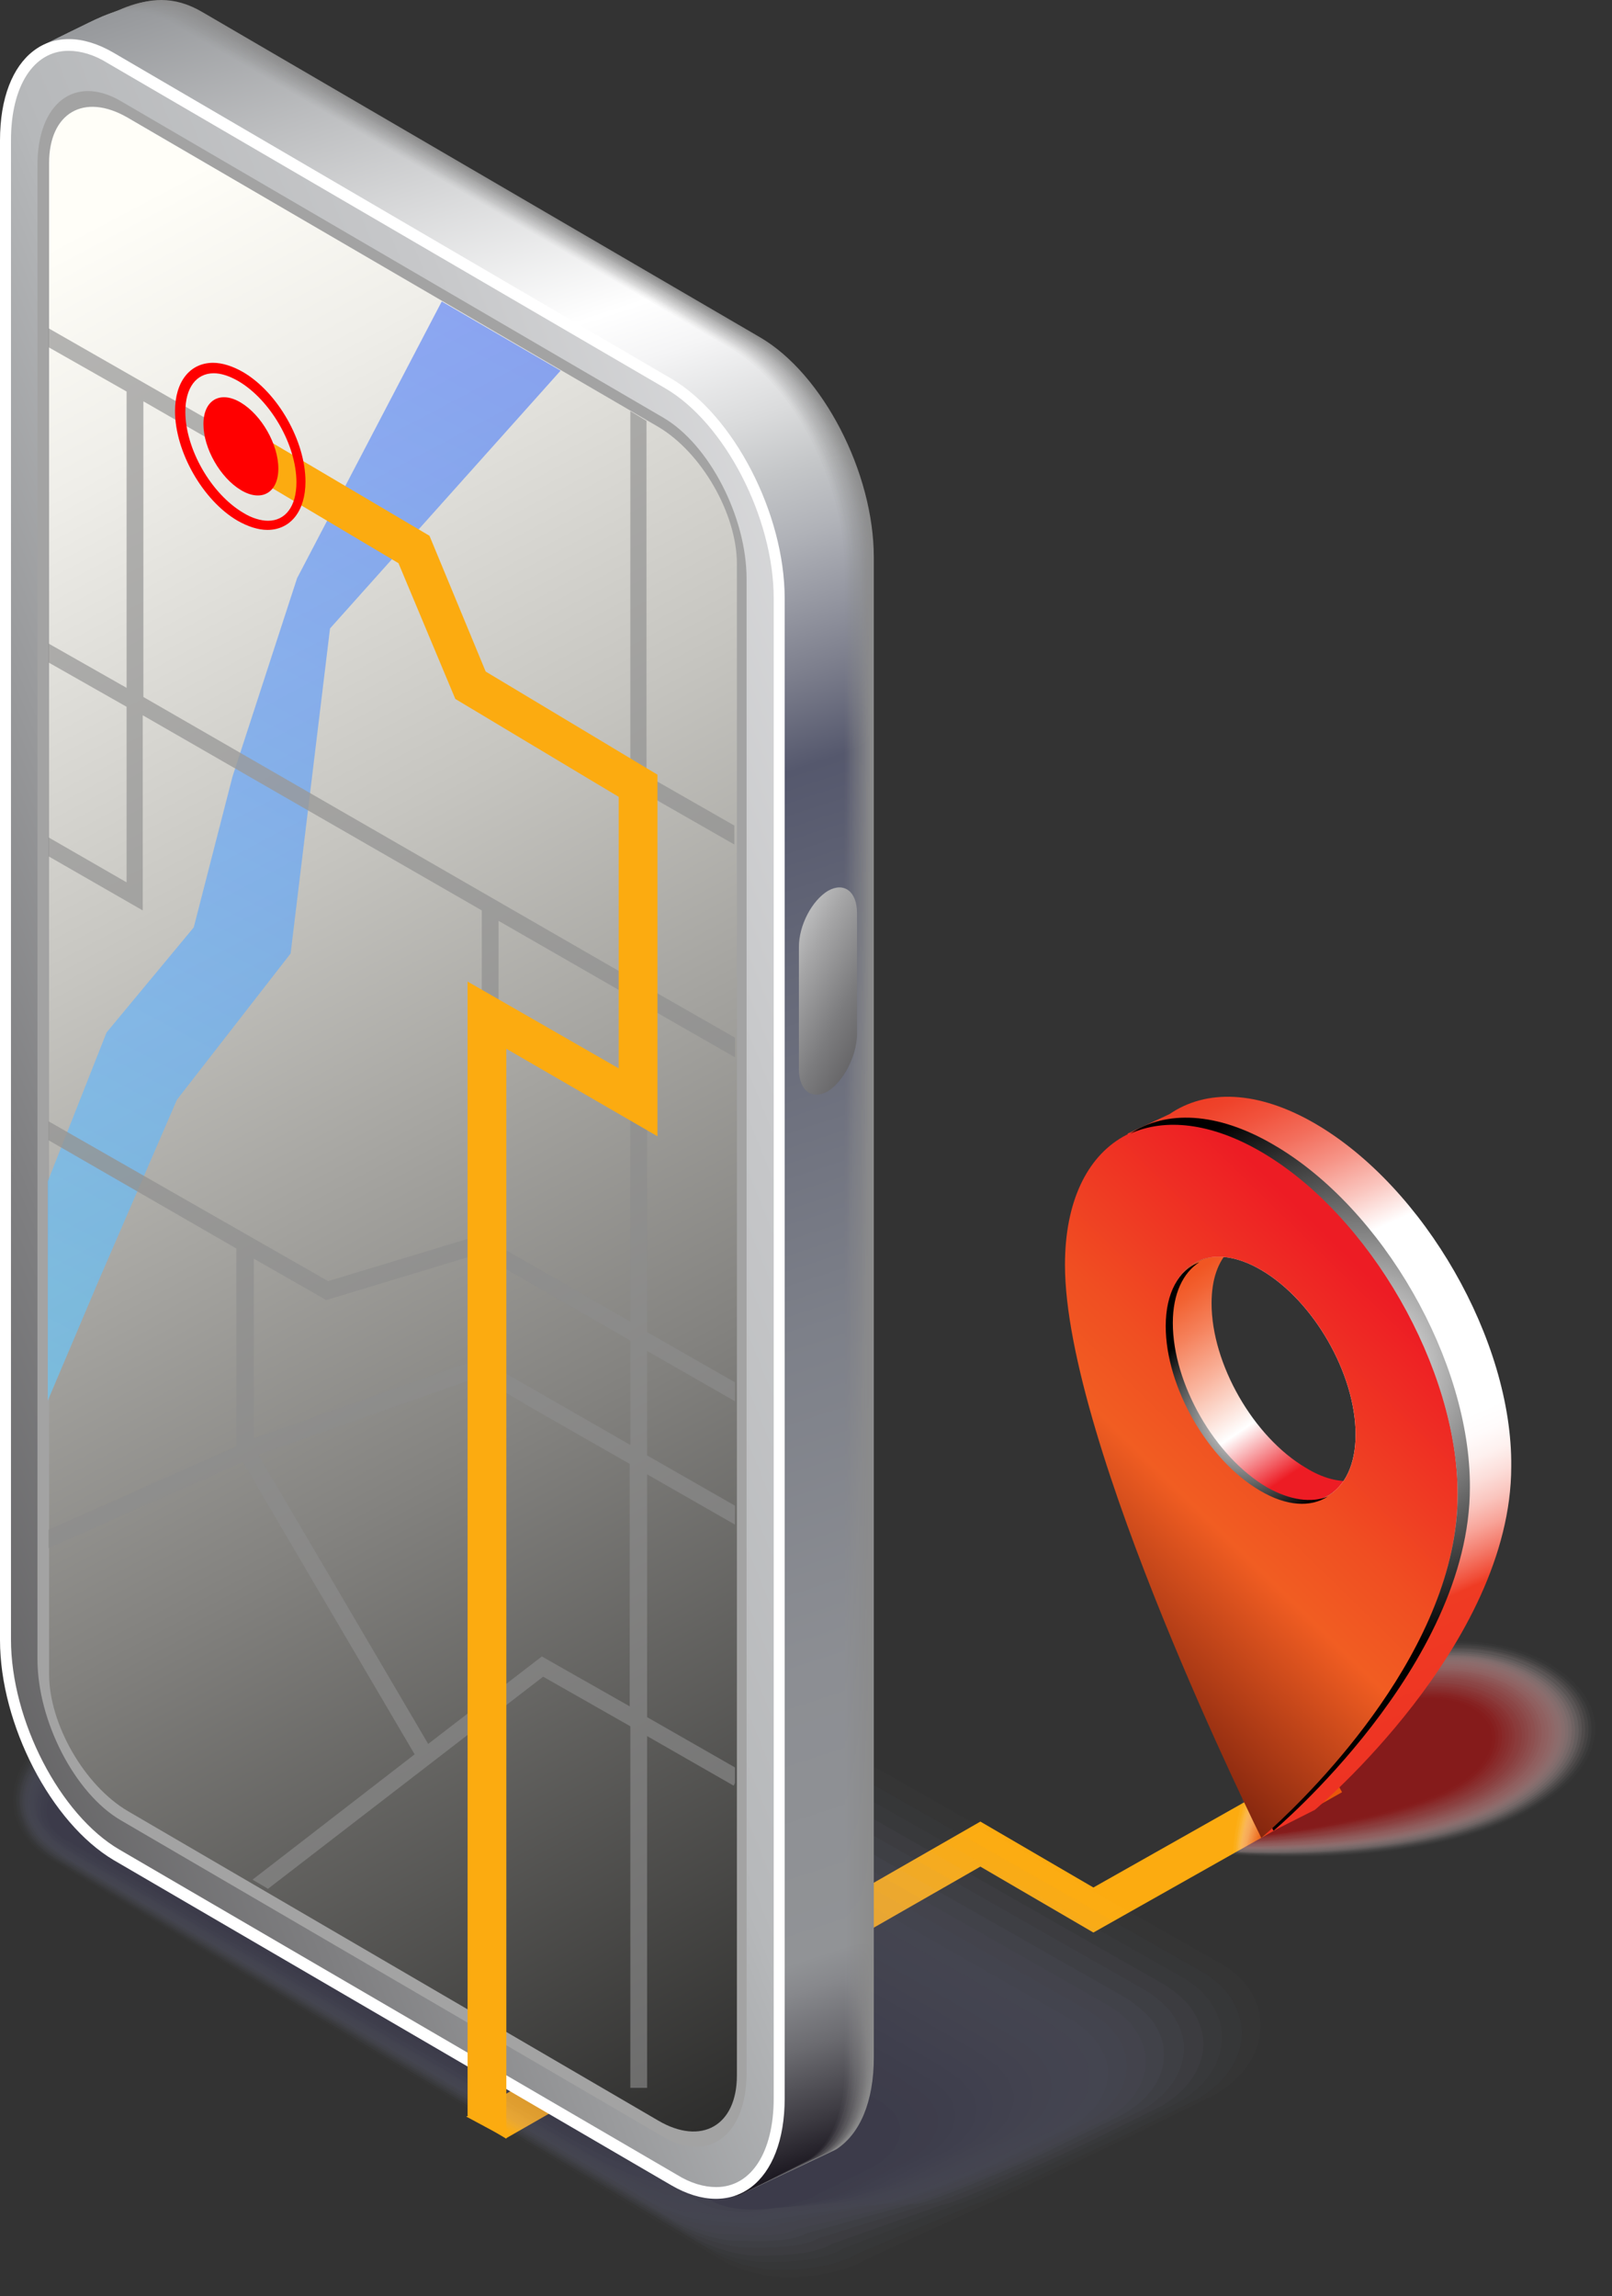 <svg width="106" height="151" viewBox="0 0 106 151" fill="none" xmlns="http://www.w3.org/2000/svg">
<rect x="0" y="0" width="106" height="151" fill="#333333" stroke="none"/>
<path d="M71.898 127.085L64.466 122.75L33.295 140.605L30.662 139.189L64.466 119.788L71.898 124.123L87.016 115.582L88.248 117.857L71.898 127.085Z" fill="#FCAB10"/>
<g opacity="0.2">
<path opacity="0.048" d="M3.822 113.822L8.621 110.56C8.706 110.517 17.879 104.337 17.964 104.379L22.083 101.718C23.527 100.86 25.48 100.474 27.349 100.474C28.963 100.474 30.534 100.903 31.681 101.547L50.621 112.277L56.057 115.367L80.391 129.188C81.156 129.617 81.793 130.261 82.217 130.905C82.642 131.592 82.897 132.364 82.897 133.18C82.897 134.94 81.835 136.613 79.924 137.729L74.785 140.262C74.701 140.305 64.891 145.026 64.806 144.983L57.119 148.503C55.675 149.361 53.721 149.747 51.853 149.747C50.239 149.747 48.668 149.318 47.521 148.674L32.275 139.532L25.48 135.498L3.397 122.321C2.59 121.849 1.911 121.205 1.486 120.518C1.104 119.874 0.849 119.144 0.849 118.372C0.849 116.569 1.911 114.938 3.822 113.822Z" fill="#ABB2E2"/>
<path opacity="0.095" d="M3.907 113.951L8.621 110.775C8.833 110.646 17.666 104.766 17.836 104.894L21.871 102.448C23.23 101.632 25.268 101.375 27.009 101.375C28.538 101.375 30.152 101.847 31.256 102.491L49.857 113.05L55.208 116.097L79.117 129.703C79.839 130.132 80.519 130.733 80.943 131.377C81.368 132.064 81.623 132.793 81.665 133.566C81.708 135.283 80.646 136.914 78.777 138.03L73.724 140.519C73.511 140.648 64.084 145.112 63.914 145.026L56.397 148.202C55.038 149.018 53 149.275 51.258 149.275C49.73 149.275 48.116 148.803 47.012 148.159L32.021 139.232L25.226 135.197L3.525 122.321C2.76 121.891 2.038 121.205 1.656 120.561C1.274 119.917 1.019 119.23 1.019 118.458C0.934 116.698 1.996 115.067 3.907 113.951Z" fill="#A7ADDF"/>
<path opacity="0.143" d="M3.949 114.123L8.578 111.032C8.876 110.861 17.412 105.281 17.666 105.41L21.659 103.178C22.975 102.405 25.056 102.233 26.712 102.233C28.156 102.233 29.812 102.748 30.874 103.349L49.135 113.736L54.358 116.741L77.843 130.089C78.523 130.476 79.245 131.12 79.627 131.72C80.052 132.364 80.349 133.094 80.349 133.866C80.391 135.54 79.372 137.171 77.503 138.244L72.535 140.691C72.237 140.863 63.107 145.112 62.852 144.983L55.463 147.859C54.146 148.631 52.065 148.76 50.409 148.76C48.965 148.76 47.309 148.245 46.247 147.644L31.511 138.888L24.928 134.982L3.652 122.278C2.93 121.848 2.166 121.162 1.784 120.561C1.401 119.917 1.147 119.23 1.104 118.501C1.062 116.827 2.081 115.196 3.949 114.123Z" fill="#A3A9DC"/>
<path opacity="0.191" d="M3.992 114.251L8.578 111.247C8.961 111.032 17.199 105.753 17.539 105.925L21.446 103.907C22.678 103.178 24.801 103.135 26.372 103.135C27.731 103.135 29.473 103.736 30.449 104.294L48.371 114.466L53.509 117.385L76.569 130.519C77.206 130.905 77.971 131.549 78.353 132.107C78.778 132.751 79.075 133.437 79.117 134.21C79.202 135.841 78.183 137.429 76.357 138.502L71.473 140.906C71.091 141.12 62.3 145.155 61.96 144.983L54.698 147.558C53.467 148.288 51.343 148.331 49.772 148.331C48.413 148.331 46.672 147.73 45.695 147.172L31.214 138.588L24.759 134.725L3.78 122.278C3.1 121.891 2.293 121.205 1.954 120.604C1.571 120.003 1.317 119.316 1.274 118.629C1.147 116.913 2.166 115.324 3.992 114.251Z" fill="#9FA4D8"/>
<path opacity="0.238" d="M4.034 114.423L8.536 111.504C9.046 111.161 16.987 106.182 17.412 106.44L21.276 104.637C22.423 103.95 24.631 103.993 26.117 103.993C27.392 103.993 29.175 104.637 30.067 105.152L47.649 115.153L52.702 118.028L75.338 130.905C75.932 131.248 76.739 131.935 77.079 132.45C77.503 133.094 77.801 133.738 77.843 134.467C77.928 136.098 76.951 137.644 75.168 138.717L70.369 141.077C69.859 141.378 61.408 145.155 60.983 144.94L53.849 147.172C52.702 147.859 50.494 147.773 49.008 147.773C47.734 147.773 45.95 147.129 45.016 146.614L30.831 138.202L24.461 134.424L3.907 122.235C3.27 121.848 2.421 121.162 2.081 120.604C1.699 120.003 1.401 119.359 1.359 118.672C1.232 117.041 2.208 115.453 4.034 114.423Z" fill="#9BA0D5"/>
<path opacity="0.286" d="M4.077 114.552L8.493 111.676C9.088 111.333 16.732 106.654 17.242 106.955L21.021 105.367C22.126 104.723 24.334 104.894 25.735 104.894C26.924 104.894 28.75 105.581 29.6 106.096L46.842 115.925L51.81 118.758L74.021 131.377C74.573 131.72 75.422 132.407 75.762 132.879C76.187 133.48 76.484 134.124 76.527 134.854C76.654 136.442 75.72 137.944 73.894 139.017L69.18 141.335C68.585 141.678 60.474 145.241 59.964 144.94L52.999 146.872C51.895 147.515 49.645 147.344 48.286 147.344C47.096 147.344 45.27 146.657 44.421 146.142L30.449 137.858L24.206 134.167L4.034 122.192C3.397 121.848 2.548 121.119 2.208 120.604C1.826 120.003 1.529 119.402 1.486 118.715C1.359 117.17 2.293 115.625 4.077 114.552Z" fill="#979BD2"/>
<path opacity="0.333" d="M4.162 114.724L8.536 111.934C9.215 111.547 16.562 107.169 17.157 107.513L20.894 106.139C21.913 105.538 24.207 105.839 25.481 105.839C26.585 105.839 28.453 106.568 29.26 107.041L46.205 116.698L51.046 119.445L72.832 131.849C73.384 132.15 74.233 132.836 74.531 133.309C74.955 133.909 75.253 134.51 75.338 135.24C75.465 136.785 74.573 138.287 72.79 139.318L68.203 141.592C67.523 141.979 59.709 145.326 59.115 144.983L52.278 146.614C51.258 147.215 48.965 146.915 47.649 146.915C46.544 146.915 44.633 146.185 43.869 145.713L30.152 137.515L23.994 133.909L4.162 122.149C3.61 121.806 2.675 121.076 2.378 120.604C1.996 120.046 1.699 119.445 1.614 118.758C1.444 117.256 2.378 115.754 4.162 114.724Z" fill="#9397CF"/>
<path opacity="0.381" d="M4.204 114.852L8.494 112.148C9.3 111.676 16.308 107.642 16.987 108.028L20.639 106.869C21.574 106.311 23.952 106.697 25.141 106.697C26.16 106.697 28.114 107.47 28.835 107.942L45.44 117.385L50.197 120.089L71.558 132.236C72.068 132.536 72.959 133.223 73.257 133.652C73.681 134.253 74.021 134.854 74.064 135.498C74.233 137 73.342 138.459 71.558 139.489L67.056 141.721C66.249 142.193 58.818 145.284 58.138 144.897L51.428 146.185C50.494 146.743 48.116 146.357 46.927 146.357C45.907 146.357 43.954 145.584 43.232 145.112L29.77 137.171L23.739 133.609L4.247 122.149C3.737 121.849 2.803 121.076 2.463 120.647C2.081 120.089 1.741 119.531 1.699 118.887C1.529 117.385 2.421 115.882 4.204 114.852Z" fill="#8F92CC"/>
<path opacity="0.429" d="M4.247 115.024L8.451 112.406C9.343 111.891 16.095 108.114 16.86 108.586L20.469 107.642C21.319 107.126 23.739 107.642 24.844 107.642C25.82 107.642 27.774 108.5 28.453 108.886L44.718 118.157L49.39 120.818L70.326 132.751C70.793 133.008 71.728 133.738 71.983 134.124C72.407 134.682 72.747 135.283 72.832 135.927C73.002 137.386 72.153 138.845 70.411 139.833L65.995 142.022C65.103 142.537 57.968 145.412 57.204 144.983L50.664 145.97C49.815 146.485 47.351 145.97 46.247 145.97C45.27 145.97 43.317 145.112 42.638 144.726L29.43 136.957L23.527 133.48L4.417 122.192C3.949 121.891 2.973 121.162 2.675 120.775C2.293 120.217 1.954 119.66 1.869 119.059C1.656 117.471 2.506 116.011 4.247 115.024Z" fill="#8B8EC9"/>
<path opacity="0.476" d="M4.289 115.153L8.451 112.62C9.428 112.062 15.883 108.586 16.732 109.101L20.257 108.371C21.064 107.899 23.527 108.5 24.546 108.5C25.438 108.5 27.434 109.401 28.071 109.745L43.996 118.844L48.583 121.462L69.095 133.137C69.519 133.394 70.496 134.124 70.751 134.424C71.176 134.982 71.515 135.54 71.6 136.184C71.813 137.601 70.963 139.017 69.265 140.047L64.933 142.193C63.956 142.751 57.161 145.412 56.312 144.94L49.899 145.627C49.093 146.099 46.587 145.498 45.61 145.498C44.718 145.498 42.722 144.597 42.085 144.211L29.133 136.571L23.357 133.18L4.586 122.149C4.162 121.891 3.143 121.119 2.845 120.775C2.463 120.217 2.123 119.702 2.038 119.102C1.741 117.599 2.59 116.14 4.289 115.153Z" fill="#8789C6"/>
<path opacity="0.524" d="M4.374 115.282L8.451 112.835C9.555 112.191 15.671 109.058 16.605 109.573L20.087 109.058C20.809 108.629 23.357 109.358 24.249 109.358C25.056 109.358 27.094 110.303 27.689 110.646L43.275 119.531L47.734 122.063L67.821 133.523C68.203 133.738 69.222 134.467 69.435 134.768C69.859 135.326 70.199 135.841 70.326 136.442C70.539 137.815 69.732 139.232 68.033 140.219L63.786 142.322C62.682 142.966 56.227 145.369 55.293 144.854L49.008 145.198C48.286 145.627 45.738 144.897 44.803 144.897C43.996 144.897 41.916 143.953 41.364 143.61L28.666 136.141L22.975 132.793L4.587 121.977C4.204 121.763 3.143 120.947 2.888 120.647C2.506 120.132 2.166 119.617 2.038 119.059C1.869 117.728 2.675 116.312 4.374 115.282Z" fill="#8385C2"/>
<path opacity="0.571" d="M4.417 115.453L8.409 113.05C9.598 112.363 15.416 109.487 16.477 110.088L19.875 109.788C20.512 109.401 23.102 110.217 23.952 110.217C24.674 110.217 26.797 111.204 27.307 111.504L42.553 120.217L46.927 122.707L66.589 133.909C66.929 134.124 67.991 134.854 68.203 135.111C68.628 135.626 69.01 136.141 69.095 136.742C69.35 138.073 68.543 139.446 66.886 140.433L62.725 142.494C61.535 143.18 55.42 145.369 54.401 144.769L48.243 144.811C47.606 145.198 44.973 144.382 44.166 144.382C43.444 144.382 41.321 143.395 40.811 143.095L28.368 135.798L22.805 132.536L4.799 121.977C4.459 121.763 3.312 120.99 3.1 120.69C2.718 120.175 2.336 119.702 2.251 119.144C1.953 117.814 2.718 116.44 4.417 115.453Z" fill="#7F80BF"/>
<path opacity="0.619" d="M4.459 115.582L8.409 113.264C9.683 112.534 15.246 109.959 16.35 110.603L19.705 110.517C20.299 110.174 22.933 111.118 23.654 111.118C24.291 111.118 26.457 112.148 26.924 112.449L41.873 120.99L46.162 123.437L65.358 134.424C65.655 134.596 66.759 135.369 66.929 135.583C67.354 136.098 67.736 136.57 67.863 137.128C68.118 138.416 67.354 139.79 65.74 140.734L61.663 142.751C60.389 143.481 54.571 145.455 53.467 144.811L47.479 144.554C46.884 144.897 44.209 143.953 43.487 143.953C42.85 143.953 40.684 142.88 40.217 142.622L28.029 135.497L22.508 132.321L4.884 121.977C4.544 121.806 3.397 120.99 3.227 120.732C2.845 120.217 2.463 119.788 2.336 119.23C2.038 117.943 2.803 116.569 4.459 115.582Z" fill="#7B7CBC"/>
<path opacity="0.667" d="M4.502 115.754L8.366 113.522C9.768 112.706 14.991 110.474 16.18 111.161L19.45 111.29C19.96 110.989 22.678 112.019 23.315 112.019C23.867 112.019 26.075 113.135 26.5 113.35L41.109 121.677L45.313 124.08L64.084 134.811C64.338 134.982 65.485 135.755 65.655 135.927C66.08 136.442 66.462 136.871 66.589 137.429C66.886 138.674 66.165 140.004 64.508 140.949L60.516 142.923C59.115 143.738 53.679 145.455 52.49 144.769L46.63 144.168C46.12 144.468 43.402 143.438 42.765 143.438C42.213 143.438 39.962 142.322 39.58 142.107L27.604 135.154L22.253 132.021L4.969 121.934C4.671 121.763 3.482 120.947 3.312 120.733C2.888 120.26 2.548 119.831 2.421 119.273C2.166 118.071 2.888 116.698 4.502 115.754Z" fill="#7777B9"/>
<path opacity="0.714" d="M4.544 115.882L8.366 113.736C9.852 112.878 14.779 110.903 16.053 111.676L19.238 112.019C19.663 111.762 22.423 112.921 22.975 112.921C23.442 112.921 25.693 114.08 26.075 114.294L40.344 122.449L44.421 124.81L62.767 135.326C62.98 135.455 64.169 136.227 64.296 136.399C64.721 136.914 65.103 137.3 65.23 137.858C65.528 139.06 64.848 140.39 63.234 141.335L59.327 143.266C57.841 144.125 52.702 145.627 51.428 144.897L45.695 143.996C45.27 144.253 42.468 143.095 41.916 143.095C41.448 143.095 39.155 141.936 38.815 141.721L27.137 134.897L21.913 131.849L5.011 121.977C4.756 121.848 3.525 120.99 3.397 120.818C2.973 120.346 2.59 119.917 2.463 119.445C2.251 118.157 2.93 116.827 4.544 115.882Z" fill="#7373B6"/>
<path opacity="0.762" d="M4.629 116.054L8.366 113.994C9.937 113.093 14.566 111.419 15.968 112.234L19.11 112.792C19.493 112.577 22.296 113.822 22.763 113.822C23.145 113.822 25.481 115.024 25.778 115.196L39.707 123.179L43.699 125.454L61.62 135.712C61.79 135.841 63.022 136.613 63.149 136.742C63.574 137.214 63.999 137.644 64.126 138.116C64.466 139.275 63.786 140.562 62.215 141.506L58.393 143.395C56.822 144.296 52.023 145.584 50.664 144.811L45.101 143.567C44.718 143.781 41.873 142.494 41.406 142.494C41.024 142.494 38.688 141.292 38.391 141.12L26.967 134.467L21.871 131.506L5.266 121.891C5.054 121.763 3.737 120.947 3.652 120.775C3.185 120.389 2.845 119.917 2.718 119.445C2.336 118.286 3.015 116.998 4.629 116.054Z" fill="#6F6EB3"/>
<path opacity="0.809" d="M4.671 116.183L8.324 114.208C10.022 113.221 14.354 111.891 15.798 112.749L18.856 113.522C19.153 113.35 22.041 114.724 22.38 114.724C22.72 114.724 25.056 115.968 25.268 116.097L38.858 123.909L42.765 126.141L60.262 136.184C60.431 136.27 61.663 137.043 61.748 137.171C62.258 137.558 62.597 138.03 62.725 138.502C63.064 139.618 62.427 140.906 60.856 141.807L57.119 143.653C55.42 144.64 50.961 145.67 49.517 144.854L44.081 143.309C43.784 143.481 40.896 142.107 40.514 142.107C40.174 142.107 37.839 140.82 37.584 140.691L26.415 134.21L21.446 131.334L5.266 121.934C5.096 121.848 3.737 121.033 3.695 120.861C3.185 120.475 2.888 120.046 2.718 119.574C2.463 118.372 3.1 117.127 4.671 116.183Z" fill="#6B6AB0"/>
<path opacity="0.857" d="M4.714 116.355L8.324 114.466C10.107 113.436 14.142 112.406 15.671 113.307L18.686 114.294C18.898 114.166 21.828 115.625 22.126 115.625C22.38 115.625 24.759 116.955 24.928 117.041L38.178 124.638L42.001 126.827L59.072 136.613C59.2 136.699 60.474 137.472 60.559 137.558C61.069 137.944 61.408 138.373 61.578 138.845C61.96 139.961 61.323 141.163 59.794 142.064L56.142 143.867C54.359 144.897 50.239 145.713 48.71 144.811L43.402 142.966C43.19 143.095 40.217 141.592 39.92 141.592C39.665 141.592 37.244 140.262 37.074 140.176L26.16 133.866L21.276 131.034L5.521 121.848C5.393 121.763 3.992 120.947 3.949 120.818C3.44 120.475 3.143 120.046 2.973 119.617C2.548 118.501 3.185 117.256 4.714 116.355Z" fill="#6765AC"/>
<path opacity="0.905" d="M4.756 116.483L8.281 114.638C10.15 113.522 13.887 112.792 15.501 113.736L18.431 114.938C18.558 114.852 21.574 116.44 21.744 116.44C21.913 116.44 24.377 117.814 24.461 117.857L37.456 125.325L41.151 127.471L57.798 137.043C57.883 137.086 59.2 137.901 59.242 137.944C59.752 138.287 60.092 138.717 60.262 139.146C60.644 140.219 60.049 141.421 58.563 142.279L54.996 144.039C53.127 145.155 49.305 145.713 47.691 144.768L42.553 142.58C42.425 142.665 39.367 141.077 39.198 141.077C39.028 141.077 36.565 139.704 36.437 139.618L25.82 133.48L21.064 130.733L5.648 121.806C5.563 121.763 4.119 120.904 4.077 120.861C3.567 120.518 3.228 120.132 3.058 119.702C2.633 118.629 3.228 117.385 4.756 116.483Z" fill="#6361A9"/>
<path opacity="0.952" d="M4.799 116.655L8.239 114.895C10.235 113.736 13.632 113.307 15.373 114.294L18.261 115.711C18.346 115.668 21.404 117.342 21.489 117.342C21.574 117.342 24.079 118.758 24.122 118.801L36.734 126.055L40.344 128.115L56.567 137.429C56.609 137.472 57.968 138.244 58.011 138.287C58.52 138.631 58.903 139.017 59.072 139.446C59.497 140.476 58.903 141.635 57.416 142.494L53.934 144.211C51.938 145.369 48.498 145.713 46.799 144.726L41.788 142.236C41.703 142.279 38.645 140.562 38.518 140.562C38.433 140.562 35.928 139.146 35.843 139.103L25.438 133.094L20.809 130.476L5.733 121.806C5.691 121.763 4.204 120.904 4.204 120.904C3.695 120.604 3.355 120.217 3.185 119.788C2.76 118.715 3.312 117.513 4.799 116.655Z" fill="#5F5CA6"/>
<path opacity="0.2" d="M45.823 144.726L25.098 132.793L4.374 120.861C2.591 119.831 2.803 117.986 4.884 116.784L8.281 115.11C10.362 113.908 13.505 113.779 15.288 114.809L36.013 126.742L56.737 138.674C58.52 139.704 58.308 141.549 56.227 142.751L52.83 144.425C50.749 145.67 47.606 145.799 45.823 144.726Z" fill="#5B58A3"/>
</g>
<path d="M47.606 142.022L10.999 120.604C6.88 118.2 3.525 111.719 3.525 106.139V7.549C3.525 4.716 1.232 4.072 2.633 3.085C2.676 3.042 8.239 0.553 8.281 0.51C9.768 -0.091 11.381 -0.349 13.335 0.81L49.984 22.185C54.104 24.589 57.459 31.07 57.459 36.65V135.283C57.459 138.245 56.525 140.348 54.996 141.335C54.911 141.378 48.71 144.297 48.626 144.339C47.267 144.726 49.432 143.052 47.606 142.022Z" fill="#8C8C8C"/>
<path d="M47.606 142.022L10.999 120.604C6.88 118.2 3.525 111.719 3.525 106.139V7.549C3.525 4.716 1.232 4.072 2.633 3.085C2.676 3.042 8.154 0.553 8.196 0.553C9.683 -0.048 11.296 -0.306 13.25 0.853L49.9 22.228C54.019 24.632 57.374 31.113 57.374 36.693V135.326C57.374 138.288 56.44 140.391 54.911 141.378C54.826 141.421 48.711 144.297 48.626 144.339C47.267 144.726 49.432 143.052 47.606 142.022Z" fill="url(#paint0_linear_703_8406)"/>
<path d="M47.606 142.022L10.999 120.604C6.88 118.2 3.525 111.719 3.525 106.139V7.549C3.525 4.716 1.232 4.072 2.633 3.085C2.633 3.042 7.984 0.596 8.069 0.553C9.555 -0.048 11.169 -0.306 13.123 0.853L49.772 22.228C53.892 24.632 57.246 31.113 57.246 36.693V135.326C57.246 138.288 56.312 140.391 54.783 141.378C54.698 141.421 48.668 144.254 48.583 144.297C47.267 144.726 49.432 143.052 47.606 142.022Z" fill="url(#paint1_linear_703_8406)"/>
<path d="M47.606 142.022L10.999 120.604C6.88 118.2 3.525 111.719 3.525 106.139V7.549C3.525 4.716 1.232 4.072 2.633 3.085C2.676 3.042 7.942 0.638 8.026 0.596C9.513 -0.005 11.127 -0.263 13.08 0.896L49.687 22.271C53.806 24.674 57.161 31.156 57.161 36.735V135.369C57.161 138.33 56.227 140.434 54.698 141.421C54.613 141.464 48.668 144.254 48.583 144.296C47.267 144.726 49.432 143.052 47.606 142.022Z" fill="url(#paint2_linear_703_8406)"/>
<path d="M47.606 142.022L10.999 120.604C6.88 118.2 3.525 111.719 3.525 106.139V7.549C3.525 4.716 1.232 4.072 2.633 3.085C2.676 3.042 7.857 0.681 7.942 0.639C9.428 0.038 11.042 -0.22 12.995 0.939L49.602 22.314C53.722 24.717 57.077 31.199 57.077 36.778V135.412C57.077 138.373 56.142 140.477 54.614 141.464C54.529 141.507 48.668 144.297 48.583 144.297C47.267 144.726 49.432 143.052 47.606 142.022Z" fill="url(#paint3_linear_703_8406)"/>
<path d="M47.606 142.022L10.999 120.604C6.88 118.2 3.525 111.719 3.525 106.139V7.549C3.525 4.716 1.232 4.072 2.633 3.085C2.676 3.042 7.772 0.724 7.814 0.682C9.3 0.081 10.914 -0.177 12.868 0.982L49.517 22.357C53.637 24.761 56.992 31.242 56.992 36.821V135.455C56.992 138.416 56.057 140.52 54.529 141.507C54.444 141.55 48.71 144.297 48.583 144.34C47.267 144.726 49.432 143.052 47.606 142.022Z" fill="url(#paint4_linear_703_8406)"/>
<path d="M47.606 142.021L10.999 120.604C6.88 118.2 3.525 111.719 3.525 106.139V7.549C3.525 4.716 1.232 4.072 2.633 3.085C2.676 3.042 7.687 0.724 7.729 0.724C9.216 0.123 10.829 -0.134 12.783 1.025L49.432 22.399C53.552 24.803 56.907 31.284 56.907 36.864V135.497C56.907 138.459 55.972 140.562 54.444 141.549C54.359 141.592 48.71 144.296 48.583 144.339C47.267 144.726 49.432 143.052 47.606 142.021Z" fill="url(#paint5_linear_703_8406)"/>
<path d="M47.606 142.021L10.999 120.604C6.88 118.2 3.525 111.719 3.525 106.139V7.549C3.525 4.716 1.232 4.072 2.633 3.085C2.676 3.042 7.602 0.767 7.644 0.767C9.131 0.166 10.744 -0.091 12.698 1.068L49.347 22.442C53.467 24.846 56.822 31.327 56.822 36.907V135.54C56.822 138.502 55.888 140.605 54.359 141.592C54.274 141.635 48.71 144.296 48.583 144.339C47.267 144.726 49.432 143.052 47.606 142.021Z" fill="url(#paint6_linear_703_8406)"/>
<path d="M47.606 142.021L10.999 120.604C6.88 118.2 3.525 111.719 3.525 106.139V7.549C3.525 4.716 1.232 4.072 2.633 3.085C2.676 3.042 7.517 0.81 7.559 0.767C9.046 0.166 10.659 -0.091 12.613 1.068L49.263 22.442C53.382 24.846 56.737 31.327 56.737 36.907V135.54C56.737 138.502 55.803 140.605 54.274 141.592C54.189 141.635 48.71 144.253 48.626 144.296C47.267 144.726 49.432 143.052 47.606 142.021Z" fill="url(#paint7_linear_703_8406)"/>
<path d="M47.606 142.021L10.999 120.604C6.88 118.2 3.525 111.719 3.525 106.139V7.549C3.525 4.716 1.232 4.072 2.633 3.085C2.676 3.042 7.432 0.853 7.474 0.81C8.961 0.209 10.575 -0.048 12.528 1.11L49.178 22.485C53.297 24.889 56.652 31.37 56.652 36.95V135.583C56.652 138.545 55.718 140.648 54.189 141.635C54.104 141.678 48.71 144.296 48.626 144.296C47.267 144.726 49.432 143.052 47.606 142.021Z" fill="url(#paint8_linear_703_8406)"/>
<path d="M47.606 142.021L10.999 120.604C6.88 118.2 3.525 111.719 3.525 106.139V7.549C3.525 4.716 1.232 4.072 2.633 3.085C2.676 3.042 7.304 0.896 7.389 0.853C8.876 0.252 10.49 -0.005 12.443 1.153L49.093 22.528C53.212 24.932 56.567 31.413 56.567 36.993V135.626C56.567 138.588 55.633 140.691 54.104 141.678C54.019 141.721 48.71 144.296 48.626 144.339C47.267 144.726 49.432 143.052 47.606 142.021Z" fill="url(#paint9_linear_703_8406)"/>
<path d="M47.606 142.022L10.999 120.604C6.88 118.2 3.525 111.719 3.525 106.139V7.549C3.525 4.716 1.232 4.072 2.633 3.085C2.676 3.042 7.22 0.896 7.304 0.896C8.791 0.295 10.405 0.037 12.358 1.196L49.008 22.571C53.127 24.975 56.482 31.456 56.482 37.036V135.626C56.482 138.588 55.548 140.691 54.019 141.678C53.934 141.721 48.711 144.253 48.626 144.296C47.267 144.726 49.432 143.052 47.606 142.022Z" fill="url(#paint10_linear_703_8406)"/>
<path d="M47.606 142.021L10.999 120.604C6.88 118.2 3.525 111.719 3.525 106.139V7.549C3.525 4.716 1.232 4.072 2.633 3.085C2.676 3.042 7.135 0.939 7.22 0.939C8.706 0.338 10.32 0.08 12.273 1.239L48.923 22.614C53.042 25.018 56.397 31.499 56.397 37.079V135.712C56.397 138.674 55.463 140.777 53.934 141.764C53.849 141.807 48.71 144.296 48.626 144.339C47.267 144.726 49.432 143.052 47.606 142.021Z" fill="url(#paint11_linear_703_8406)"/>
<path d="M47.606 142.021L10.999 120.604C6.88 118.2 3.525 111.719 3.525 106.139V7.549C3.525 4.716 1.232 4.072 2.633 3.085C2.676 3.042 7.05 0.982 7.092 0.939C8.579 0.338 10.192 0.08 12.146 1.239L48.795 22.614C52.915 25.018 56.27 31.499 56.27 37.079V135.712C56.27 138.674 55.335 140.777 53.806 141.764C53.722 141.807 48.71 144.296 48.583 144.296C47.267 144.726 49.432 143.052 47.606 142.021Z" fill="url(#paint12_linear_703_8406)"/>
<path d="M47.606 142.021L10.999 120.604C6.88 118.2 3.525 111.719 3.525 106.139V7.549C3.525 4.716 1.232 4.072 2.633 3.085C2.676 3.042 6.965 1.025 7.007 0.982C8.494 0.381 10.107 0.123 12.061 1.282L48.71 22.657C52.83 25.061 56.185 31.542 56.185 37.121V135.755C56.185 138.717 55.251 140.82 53.722 141.807C53.637 141.85 48.71 144.296 48.583 144.339C47.267 144.726 49.432 143.052 47.606 142.021Z" fill="url(#paint13_linear_703_8406)"/>
<path d="M47.606 142.021L10.999 120.604C6.88 118.2 3.525 111.719 3.525 106.139V7.549C3.525 4.716 1.232 4.072 2.633 3.085C2.676 3.042 6.88 1.025 6.922 1.025C8.409 0.424 10.022 0.166 11.976 1.325L48.626 22.7C52.745 25.104 56.1 31.585 56.1 37.164V135.798C56.1 138.759 55.166 140.863 53.637 141.85C53.552 141.893 48.71 144.296 48.626 144.339C47.267 144.726 49.432 143.052 47.606 142.021Z" fill="url(#paint14_linear_703_8406)"/>
<path d="M47.606 142.021L10.999 120.604C6.88 118.2 3.525 111.719 3.525 106.139V7.549C3.525 4.716 1.232 4.072 2.633 3.085C2.676 3.042 6.795 1.068 6.837 1.068C8.324 0.467 9.937 0.209 11.891 1.368L48.541 22.743C52.66 25.146 56.015 31.628 56.015 37.207V135.841C56.015 138.802 55.081 140.906 53.552 141.893C53.467 141.936 48.71 144.296 48.626 144.339C47.267 144.726 49.432 143.052 47.606 142.021Z" fill="url(#paint15_linear_703_8406)"/>
<path d="M47.606 142.022L10.999 120.604C6.88 118.2 3.525 111.719 3.525 106.139V7.549C3.525 4.716 1.232 4.072 2.633 3.085C2.676 3.042 6.71 1.111 6.752 1.068C8.239 0.467 9.853 0.209 11.806 1.368L48.413 22.743C52.532 25.146 55.888 31.628 55.888 37.207V135.841C55.888 138.802 54.953 140.906 53.424 141.893C53.339 141.936 48.668 144.253 48.583 144.296C47.267 144.726 49.432 143.052 47.606 142.022Z" fill="url(#paint16_linear_703_8406)"/>
<path d="M47.606 142.022L10.999 120.604C6.88 118.2 3.525 111.719 3.525 106.139V7.549C3.525 4.716 1.232 4.072 2.633 3.085C2.676 3.042 6.583 1.153 6.667 1.111C8.154 0.51 9.768 0.252 11.721 1.411L48.371 22.786C52.49 25.189 55.845 31.671 55.845 37.25V135.884C55.845 138.845 54.911 140.948 53.382 141.936C53.297 141.979 48.71 144.296 48.626 144.296C47.267 144.726 49.432 143.052 47.606 142.022Z" fill="url(#paint17_linear_703_8406)"/>
<path d="M47.606 142.022L10.999 120.604C6.88 118.2 3.525 111.719 3.525 106.139V7.549C3.525 4.716 1.232 4.072 2.633 3.085C2.676 3.042 6.498 1.196 6.583 1.153C8.069 0.553 9.683 0.295 11.636 1.454L48.286 22.829C52.405 25.232 55.76 31.713 55.76 37.293V135.927C55.76 138.888 54.826 140.991 53.297 141.979C53.212 142.021 48.71 144.296 48.626 144.339C47.267 144.726 49.432 143.052 47.606 142.022Z" fill="url(#paint18_linear_703_8406)"/>
<path d="M47.606 142.022L10.999 120.604C6.88 118.2 3.525 111.719 3.525 106.139V7.549C3.525 4.716 1.232 4.072 2.633 3.085C2.676 3.042 6.413 1.196 6.498 1.196C7.984 0.595 9.598 0.338 11.551 1.497L48.201 22.872C52.32 25.275 55.675 31.756 55.675 37.336V135.97C55.675 138.931 54.741 141.034 53.212 142.022C53.127 142.064 48.711 144.296 48.626 144.339C47.267 144.726 49.432 143.052 47.606 142.022Z" fill="url(#paint19_linear_703_8406)"/>
<path d="M47.606 142.021L10.999 120.604C6.88 118.2 3.525 111.719 3.525 106.139V7.549C3.525 4.716 1.232 4.072 2.633 3.085C2.676 3.042 6.328 1.239 6.37 1.239C7.857 0.638 9.47 0.381 11.424 1.54L48.073 22.915C52.193 25.318 55.548 31.799 55.548 37.379V136.012C55.548 138.974 54.613 141.077 53.085 142.064C53 142.107 48.71 144.296 48.583 144.339C47.267 144.725 49.432 143.052 47.606 142.021Z" fill="url(#paint20_linear_703_8406)"/>
<path d="M44.124 143.695L7.474 122.321C3.355 119.874 6.10352e-05 113.393 6.10352e-05 107.856V9.223C6.10352e-05 3.643 3.355 1.068 7.474 3.471L44.124 24.889C48.243 27.293 51.598 33.774 51.598 39.353V137.987C51.598 143.524 48.243 146.099 44.124 143.695Z" fill="white"/>
<path d="M47.097 143.824C46.29 143.824 45.398 143.567 44.506 143.009L7.857 121.634C3.95 119.359 0.722 113.135 0.722 107.813V9.223C0.722 5.66 2.208 3.342 4.502 3.342C5.309 3.342 6.2 3.6 7.092 4.158L43.742 25.533C47.649 27.808 50.876 34.031 50.876 39.353V137.987C50.876 141.549 49.39 143.824 47.097 143.824Z" fill="url(#paint21_linear_703_8406)"/>
<path d="M2.463 109.101V10.854C2.463 6.776 4.926 4.888 7.942 6.647L43.614 27.464C46.63 29.224 49.093 33.988 49.093 38.066V136.313C49.093 140.391 46.63 142.279 43.614 140.519L7.942 119.702C4.926 117.943 2.463 113.178 2.463 109.101Z" fill="#A3A3A3"/>
<path d="M8.366 7.72C5.521 6.089 3.228 7.42 3.228 10.725V110.088C3.228 113.393 5.563 117.428 8.409 119.101L43.275 139.446C46.12 141.12 48.456 139.79 48.456 136.485V37.079C48.456 33.774 46.12 29.739 43.275 28.065L8.366 7.72Z" fill="url(#paint22_linear_703_8406)"/>
<path d="M54.444 71.759C53.382 72.36 52.533 71.716 52.533 70.3V62.273C52.533 60.857 53.382 59.226 54.444 58.582C55.505 57.981 56.355 58.625 56.355 60.042V68.068C56.312 69.484 55.463 71.115 54.444 71.759Z" fill="url(#paint23_linear_703_8406)"/>
<g opacity="0.8">
<path opacity="0.8" d="M29.048 19.824L36.862 24.374L21.701 41.328L19.11 62.703L11.636 72.317L6.455 84.292L3.143 92.104V77.682L7.007 67.896L12.74 60.986L15.288 51.071L19.535 38.023L29.048 19.824Z" fill="url(#paint24_linear_703_8406)"/>
<path opacity="0.8" d="M42.51 52.23L48.286 55.535V54.29L42.51 50.985V27.679L41.449 27.035V50.341L31.511 44.59L28.156 35.877L3.185 21.584V22.829L8.324 25.747V45.234L3.185 42.315V43.56L8.324 46.478V58.024L3.185 55.063V56.307L9.385 59.87V47.036L31.681 59.87V81.245L31.638 81.202L21.574 84.249L3.185 73.734V74.978L15.543 82.103V95.108L3.185 100.602V101.804L15.968 96.138L27.264 115.367L16.605 123.608L17.624 124.209L35.715 110.26L41.449 113.522V137.3H42.553V114.166L48.243 117.428L48.328 117.256V116.226L42.553 112.921V96.954L48.328 100.259V99.014L42.553 95.709V88.842L48.328 92.147V90.902L42.553 87.597V66.222L48.328 69.527V68.24L42.553 64.935V52.23H42.51ZM16.647 82.747L21.234 85.365L21.446 85.494L31.511 82.447L31.723 82.532V89.4L31.596 89.314L16.69 94.593V82.747H16.647ZM41.449 112.234L35.63 108.929L28.156 114.681L16.987 95.666L31.469 90.559L34.526 92.319V92.362H34.569L41.406 96.267V112.234H41.449ZM41.449 95.023L32.785 90.044V83.176L41.449 88.155V95.023ZM41.449 86.91L32.785 81.932V60.557L41.449 65.536V86.91ZM41.449 64.291L9.428 45.835V26.391L27.264 36.65L30.619 45.362L41.449 51.629V64.291Z" fill="#8C8C8C"/>
</g>
<g opacity="0.5">
<path opacity="0.031" d="M100.818 118.93C93.684 123.093 81.071 121.977 81.071 121.977C81.071 121.977 80.943 114.294 88.121 110.131C93.132 107.212 98.992 107.341 102.475 109.787C105.999 112.234 105.872 116.011 100.818 118.93Z" fill="#FEF7F7"/>
<path opacity="0.062" d="M100.648 118.887C93.641 123.007 81.113 121.934 81.113 121.934C81.113 121.934 81.071 114.337 88.121 110.217C93.047 107.341 98.822 107.47 102.262 109.873C105.745 112.277 105.617 116.011 100.648 118.887Z" fill="#FDEFEF"/>
<path opacity="0.094" d="M100.521 118.844C93.599 122.879 81.241 121.891 81.241 121.891C81.241 121.891 81.283 114.337 88.205 110.303C93.047 107.47 98.737 107.599 102.135 109.959C105.532 112.32 105.362 116.011 100.521 118.844Z" fill="#FBE7E7"/>
<path opacity="0.125" d="M100.351 118.801C93.556 122.75 81.283 121.848 81.283 121.848C81.283 121.848 81.411 114.38 88.205 110.431C93.004 107.641 98.61 107.77 101.965 110.045C105.32 112.363 105.108 116.011 100.351 118.801Z" fill="#FADFDF"/>
<path opacity="0.156" d="M100.181 118.758C93.514 122.664 81.368 121.806 81.368 121.806C81.368 121.806 81.58 114.423 88.29 110.517C93.004 107.77 98.525 107.856 101.837 110.131C105.065 112.406 104.853 116.011 100.181 118.758Z" fill="#F9D7D7"/>
<path opacity="0.188" d="M100.011 118.715C93.429 122.535 81.411 121.806 81.411 121.806C81.411 121.806 81.708 114.466 88.29 110.646C92.919 107.942 98.398 108.028 101.625 110.26C104.853 112.492 104.64 116.011 100.011 118.715Z" fill="#F8CFCF"/>
<path opacity="0.219" d="M99.841 118.672C93.386 122.449 81.496 121.763 81.496 121.763C81.496 121.763 81.878 114.509 88.333 110.732C92.877 108.071 98.27 108.157 101.455 110.346C104.598 112.535 104.386 116.011 99.841 118.672Z" fill="#F6C7C7"/>
<path opacity="0.25" d="M99.672 118.629C93.302 122.321 81.538 121.72 81.538 121.72C81.538 121.72 82.005 114.509 88.375 110.818C92.834 108.2 98.143 108.285 101.285 110.431C104.386 112.577 104.131 116.011 99.672 118.629Z" fill="#F5BFBF"/>
<path opacity="0.281" d="M99.502 118.544C93.259 122.192 81.58 121.634 81.58 121.634C81.58 121.634 82.132 114.509 88.375 110.861C92.749 108.285 98.015 108.371 101.073 110.474C104.173 112.62 103.876 116.011 99.502 118.544Z" fill="#F4B7B7"/>
<path opacity="0.312" d="M99.332 118.501C93.217 122.063 81.665 121.591 81.665 121.591C81.665 121.591 82.302 114.509 88.418 110.946C92.707 108.414 97.888 108.457 100.903 110.56C103.918 112.663 103.664 116.011 99.332 118.501Z" fill="#F3AFAF"/>
<path opacity="0.344" d="M99.162 118.458C93.132 121.977 81.708 121.548 81.708 121.548C81.708 121.548 82.43 114.552 88.418 111.032C92.665 108.586 97.718 108.586 100.691 110.646C103.706 112.706 103.409 116.011 99.162 118.458Z" fill="#F2A7A7"/>
<path opacity="0.375" d="M98.992 118.415C93.089 121.849 81.793 121.505 81.793 121.505C81.793 121.505 82.6 114.595 88.503 111.118C92.665 108.715 97.676 108.715 100.564 110.732C103.451 112.749 103.154 116.011 98.992 118.415Z" fill="#F09F9F"/>
<path opacity="0.406" d="M98.865 118.372C93.089 121.763 81.878 121.462 81.878 121.462C81.878 121.462 82.769 114.595 88.545 111.247C92.622 108.886 97.548 108.886 100.394 110.861C103.239 112.792 102.899 116.011 98.865 118.372Z" fill="#EF9797"/>
<path opacity="0.438" d="M98.695 118.329C93.004 121.634 81.963 121.419 81.963 121.419C81.963 121.419 82.939 114.638 88.588 111.333C92.579 109.015 97.463 109.015 100.224 110.946C103.027 112.878 102.687 116.011 98.695 118.329Z" fill="#EE8F8F"/>
<path opacity="0.469" d="M98.525 118.286C92.962 121.548 82.005 121.419 82.005 121.419C82.005 121.419 83.067 114.681 88.63 111.462C92.537 109.187 97.336 109.187 100.096 111.075C102.772 112.921 102.432 115.968 98.525 118.286Z" fill="#ED8787"/>
<path opacity="0.5" d="M98.355 118.243C92.919 121.419 82.048 121.376 82.048 121.376C82.048 121.376 83.152 114.724 88.63 111.547C92.452 109.315 97.166 109.273 99.884 111.161C102.559 112.964 102.177 115.968 98.355 118.243Z" fill="#EC8080"/>
<path opacity="0.531" d="M98.185 118.157C92.834 121.29 82.132 121.291 82.132 121.291C82.132 121.291 83.322 114.724 88.672 111.59C92.41 109.401 97.081 109.358 99.714 111.161C102.305 113.007 101.922 115.968 98.185 118.157Z" fill="#EA7878"/>
<path opacity="0.562" d="M98.016 118.114C92.792 121.162 82.175 121.248 82.175 121.248C82.175 121.248 83.449 114.724 88.673 111.676C92.367 109.53 96.911 109.487 99.502 111.247C102.092 113.05 101.71 115.968 98.016 118.114Z" fill="#E97070"/>
<path opacity="0.594" d="M97.846 118.071C92.749 121.076 82.26 121.205 82.26 121.205C82.26 121.205 83.619 114.766 88.757 111.762C92.367 109.659 96.869 109.616 99.374 111.333C101.88 113.093 101.455 115.968 97.846 118.071Z" fill="#E86868"/>
<path opacity="0.625" d="M97.676 118.028C92.665 120.947 82.302 121.162 82.302 121.162C82.302 121.162 83.746 114.766 88.757 111.848C92.282 109.788 96.699 109.745 99.162 111.419C101.625 113.135 101.2 115.968 97.676 118.028Z" fill="#E76060"/>
<path opacity="0.656" d="M97.506 117.986C92.622 120.818 82.387 121.119 82.387 121.119C82.387 121.119 83.916 114.809 88.8 111.934C92.24 109.916 96.572 109.83 98.992 111.504C101.413 113.178 100.946 115.968 97.506 117.986Z" fill="#E55858"/>
<path opacity="0.688" d="M97.336 117.943C92.579 120.733 82.43 121.076 82.43 121.076C82.43 121.076 84.043 114.809 88.842 112.062C92.197 110.088 96.487 110.002 98.822 111.633C101.2 113.264 100.691 115.968 97.336 117.943Z" fill="#E45050"/>
<path opacity="0.719" d="M97.166 117.9C92.495 120.604 82.515 121.076 82.515 121.076C82.515 121.076 84.213 114.895 88.885 112.191C92.155 110.26 96.359 110.174 98.652 111.762C100.946 113.307 100.478 115.968 97.166 117.9Z" fill="#E34848"/>
<path opacity="0.75" d="M97.039 117.814C92.495 120.475 82.6 120.99 82.6 120.99C82.6 120.99 84.383 114.895 88.927 112.234C92.112 110.346 96.274 110.26 98.483 111.805C100.733 113.35 100.224 115.968 97.039 117.814Z" fill="#E24040"/>
<path opacity="0.781" d="M96.869 117.771C92.41 120.346 82.642 120.947 82.642 120.947C82.642 120.947 84.511 114.895 88.927 112.32C92.028 110.517 96.104 110.388 98.27 111.891C100.479 113.393 99.969 115.968 96.869 117.771Z" fill="#E13838"/>
<path opacity="0.812" d="M96.699 117.728C92.367 120.26 82.727 120.904 82.727 120.904C82.727 120.904 84.68 114.938 89.012 112.406C92.07 110.646 96.019 110.474 98.185 111.977C100.266 113.436 99.714 115.968 96.699 117.728Z" fill="#DF3030"/>
<path opacity="0.844" d="M96.529 117.685C92.325 120.132 82.77 120.861 82.77 120.861C82.77 120.861 84.808 114.938 89.012 112.492C91.985 110.775 95.892 110.603 97.973 112.062C100.054 113.479 99.502 115.968 96.529 117.685Z" fill="#DE2828"/>
<path opacity="0.875" d="M96.359 117.642C92.24 120.046 82.855 120.818 82.855 120.818C82.855 120.818 84.978 114.981 89.055 112.577C91.942 110.904 95.765 110.732 97.803 112.148C99.799 113.522 99.247 115.968 96.359 117.642Z" fill="#DD2020"/>
<path opacity="0.906" d="M96.189 117.599C92.197 119.917 82.897 120.775 82.897 120.775C82.897 120.775 85.105 114.981 89.097 112.663C91.9 111.032 95.68 110.861 97.633 112.191C99.587 113.565 98.992 115.968 96.189 117.599Z" fill="#DC1818"/>
<path opacity="0.938" d="M96.019 117.556C92.155 119.831 82.982 120.733 82.982 120.733C82.982 120.733 85.275 115.024 89.14 112.749C91.858 111.161 95.552 110.989 97.463 112.277C99.332 113.651 98.737 115.968 96.019 117.556Z" fill="#DA1010"/>
<path opacity="0.969" d="M95.85 117.513C92.07 119.702 83.024 120.733 83.024 120.733C83.024 120.733 85.403 115.11 89.14 112.878C91.773 111.333 95.382 111.118 97.251 112.406C99.12 113.693 98.525 115.968 95.85 117.513Z" fill="#D90808"/>
<path opacity="0.5" d="M95.68 117.428C92.027 119.574 83.067 120.647 83.067 120.647C83.067 120.647 85.487 115.067 89.14 112.964C91.688 111.462 95.255 111.247 97.039 112.492C98.907 113.736 98.27 115.968 95.68 117.428Z" fill="#D80000"/>
</g>
<path d="M85.87 96.525C82.43 94.507 79.669 89.7 79.669 85.709C79.669 84.121 80.094 82.962 80.859 82.189C80.731 82.189 79.627 82.704 79.499 82.704C77.843 83.047 76.739 84.593 76.739 87.082C76.739 91.074 79.499 95.881 82.939 97.898C84.808 99.014 86.507 99.014 87.611 98.156C87.738 98.07 88.842 97.469 88.927 97.383C88.035 97.469 86.974 97.212 85.87 96.525Z" fill="url(#paint25_linear_703_8406)"/>
<path d="M86.507 73.905C82.684 71.673 79.287 71.63 76.909 73.261L74.149 74.549L74.488 76.309C73.894 77.682 73.554 79.356 73.554 81.331C73.554 86.996 76.569 95.967 79.669 103.693L82.897 120.818L86.464 119.016C86.464 119.016 99.374 108.199 99.374 96.439C99.459 88.155 93.641 78.069 86.507 73.905ZM82.939 97.898C79.499 95.881 76.739 91.074 76.739 87.082C76.739 83.09 79.499 81.502 82.939 83.52C86.379 85.537 89.14 90.344 89.14 94.336C89.14 98.285 86.379 99.916 82.939 97.898Z" fill="url(#paint26_linear_703_8406)"/>
<path d="M82.939 75.708C75.805 71.545 70.029 74.892 70.029 83.176C70.029 94.937 82.939 120.861 82.939 120.861C82.939 120.861 95.85 110.045 95.85 98.285C95.892 89.958 90.074 79.871 82.939 75.708ZM82.939 97.898C79.499 95.881 76.739 91.074 76.739 87.082C76.739 83.09 79.499 81.502 82.939 83.52C86.379 85.537 89.14 90.344 89.14 94.336C89.14 98.285 86.379 99.916 82.939 97.898Z" fill="url(#paint27_linear_703_8406)"/>
<path d="M83.746 75.279C80.009 73.09 76.654 73.004 74.318 74.549C76.612 73.519 79.627 73.819 82.939 75.751C90.074 79.914 95.85 90.001 95.85 98.285C95.85 108.371 86.379 117.728 83.661 120.217C83.704 120.346 83.746 120.389 83.746 120.389C83.746 120.389 96.656 109.573 96.656 97.812C96.699 89.529 90.923 79.442 83.746 75.279Z" fill="url(#paint28_radial_703_8406)"/>
<path d="M83.322 97.812C79.882 95.795 77.121 90.988 77.121 86.996C77.121 85.065 77.801 83.691 78.862 83.005C77.504 83.52 76.654 85.022 76.654 87.211C76.654 91.203 79.415 96.01 82.855 98.027C84.596 99.057 86.167 99.143 87.314 98.413C86.252 98.843 84.85 98.671 83.322 97.812Z" fill="url(#paint29_radial_703_8406)"/>
<path d="M33.295 140.648L30.747 139.103V64.548L40.684 70.257V52.402L29.94 45.963L26.203 37.036L15.161 30.469L16.477 28.28L28.241 35.233L31.936 44.161L43.232 50.942V74.721L33.295 68.969V140.648Z" fill="#FCAB10"/>
<path d="M18.303 30.812C18.303 32.4 17.199 33.044 15.84 32.228C14.481 31.413 13.377 29.482 13.377 27.893C13.377 26.305 14.481 25.662 15.84 26.477C17.199 27.293 18.303 29.224 18.303 30.812Z" fill="#FF0000"/>
<path d="M17.582 34.847C16.987 34.847 16.308 34.632 15.628 34.246C13.335 32.915 11.509 29.696 11.509 27.035C11.509 25.104 12.486 23.859 14.014 23.859C14.609 23.859 15.288 24.073 15.968 24.46C18.261 25.79 20.087 29.009 20.087 31.671C20.087 33.602 19.11 34.847 17.582 34.847ZM14.057 24.546C12.91 24.546 12.188 25.49 12.188 27.078C12.188 29.524 13.887 32.486 16.01 33.731C16.562 34.074 17.157 34.246 17.624 34.246C18.771 34.246 19.493 33.301 19.493 31.713C19.493 29.267 17.794 26.305 15.671 25.061C15.076 24.717 14.524 24.546 14.057 24.546Z" fill="#FF0000"/>
<defs>
<linearGradient id="paint0_linear_703_8406" x1="7.822" y1="0.909" x2="54.25" y2="142.717" gradientUnits="userSpaceOnUse">
<stop stop-color="#8D8D8D"/>
<stop offset="0.192" stop-color="#919191"/>
<stop offset="0.283" stop-color="#8F8F8F"/>
<stop offset="0.409" stop-color="#898A8B"/>
<stop offset="0.909" stop-color="#8C8C8C"/>
<stop offset="1" stop-color="#868687"/>
</linearGradient>
<linearGradient id="paint1_linear_703_8406" x1="7.777" y1="0.928" x2="54.205" y2="142.732" gradientUnits="userSpaceOnUse">
<stop stop-color="#8D8D8E"/>
<stop offset="0.192" stop-color="#979797"/>
<stop offset="0.283" stop-color="#919292"/>
<stop offset="0.409" stop-color="#878789"/>
<stop offset="0.457" stop-color="#88888A"/>
<stop offset="0.909" stop-color="#8C8D8D"/>
<stop offset="0.988" stop-color="#838283"/>
<stop offset="1" stop-color="#818081"/>
</linearGradient>
<linearGradient id="paint2_linear_703_8406" x1="7.733" y1="0.947" x2="54.159" y2="142.747" gradientUnits="userSpaceOnUse">
<stop stop-color="#8E8E8E"/>
<stop offset="0.192" stop-color="#9C9C9C"/>
<stop offset="0.283" stop-color="#949495"/>
<stop offset="0.409" stop-color="#848588"/>
<stop offset="0.551" stop-color="#88898A"/>
<stop offset="0.909" stop-color="#8D8D8D"/>
<stop offset="0.97" stop-color="#828283"/>
<stop offset="1" stop-color="#7B7B7C"/>
</linearGradient>
<linearGradient id="paint3_linear_703_8406" x1="7.688" y1="0.966" x2="54.113" y2="142.762" gradientUnits="userSpaceOnUse">
<stop stop-color="#8E8E8F"/>
<stop offset="0.192" stop-color="#A2A2A2"/>
<stop offset="0.277" stop-color="#989898"/>
<stop offset="0.283" stop-color="#979797"/>
<stop offset="0.402" stop-color="#838387"/>
<stop offset="0.409" stop-color="#828286"/>
<stop offset="0.591" stop-color="#88888A"/>
<stop offset="0.909" stop-color="#8D8D8E"/>
<stop offset="0.958" stop-color="#838283"/>
<stop offset="1" stop-color="#767576"/>
</linearGradient>
<linearGradient id="paint4_linear_703_8406" x1="7.644" y1="0.985" x2="54.067" y2="142.777" gradientUnits="userSpaceOnUse">
<stop stop-color="#8F8F90"/>
<stop offset="0.192" stop-color="#A7A7A7"/>
<stop offset="0.263" stop-color="#9D9E9E"/>
<stop offset="0.283" stop-color="#999A9A"/>
<stop offset="0.382" stop-color="#85868A"/>
<stop offset="0.409" stop-color="#7F8085"/>
<stop offset="0.632" stop-color="#88898B"/>
<stop offset="0.909" stop-color="#8D8E8E"/>
<stop offset="0.949" stop-color="#838384"/>
<stop offset="1" stop-color="#706F71"/>
</linearGradient>
<linearGradient id="paint5_linear_703_8406" x1="7.599" y1="1.004" x2="54.021" y2="142.792" gradientUnits="userSpaceOnUse">
<stop stop-color="#8F9091"/>
<stop offset="0.192" stop-color="#ADADAD"/>
<stop offset="0.253" stop-color="#A3A4A4"/>
<stop offset="0.283" stop-color="#9C9D9D"/>
<stop offset="0.365" stop-color="#88898D"/>
<stop offset="0.409" stop-color="#7C7D83"/>
<stop offset="0.662" stop-color="#88898B"/>
<stop offset="0.909" stop-color="#8D8E8F"/>
<stop offset="0.944" stop-color="#838385"/>
<stop offset="1" stop-color="#6A696C"/>
</linearGradient>
<linearGradient id="paint6_linear_703_8406" x1="7.555" y1="1.022" x2="53.975" y2="142.807" gradientUnits="userSpaceOnUse">
<stop stop-color="#909091"/>
<stop offset="0.192" stop-color="#B2B2B2"/>
<stop offset="0.248" stop-color="#A8A8A8"/>
<stop offset="0.283" stop-color="#9F9FA0"/>
<stop offset="0.355" stop-color="#8B8C90"/>
<stop offset="0.409" stop-color="#7A7B82"/>
<stop offset="0.414" stop-color="#7A7B82"/>
<stop offset="0.684" stop-color="#89898C"/>
<stop offset="0.909" stop-color="#8E8E8F"/>
<stop offset="0.94" stop-color="#848385"/>
<stop offset="0.995" stop-color="#686669"/>
<stop offset="1" stop-color="#656366"/>
</linearGradient>
<linearGradient id="paint7_linear_703_8406" x1="7.51" y1="1.041" x2="53.93" y2="142.822" gradientUnits="userSpaceOnUse">
<stop stop-color="#909192"/>
<stop offset="0.192" stop-color="#B8B8B8"/>
<stop offset="0.24" stop-color="#AEAEAF"/>
<stop offset="0.283" stop-color="#A1A2A3"/>
<stop offset="0.348" stop-color="#8D8E93"/>
<stop offset="0.409" stop-color="#777880"/>
<stop offset="0.453" stop-color="#7A7B82"/>
<stop offset="0.702" stop-color="#898A8C"/>
<stop offset="0.909" stop-color="#8E8F90"/>
<stop offset="0.937" stop-color="#848486"/>
<stop offset="0.987" stop-color="#68676A"/>
<stop offset="1" stop-color="#5F5E61"/>
</linearGradient>
<linearGradient id="paint8_linear_703_8406" x1="7.466" y1="1.06" x2="53.884" y2="142.837" gradientUnits="userSpaceOnUse">
<stop stop-color="#919293"/>
<stop offset="0.192" stop-color="#BDBDBD"/>
<stop offset="0.237" stop-color="#B3B3B4"/>
<stop offset="0.283" stop-color="#A4A5A6"/>
<stop offset="0.341" stop-color="#909296"/>
<stop offset="0.409" stop-color="#74767F"/>
<stop offset="0.484" stop-color="#7A7C83"/>
<stop offset="0.716" stop-color="#898A8D"/>
<stop offset="0.909" stop-color="#8E8F90"/>
<stop offset="0.935" stop-color="#848486"/>
<stop offset="0.98" stop-color="#68676A"/>
<stop offset="1" stop-color="#59585C"/>
</linearGradient>
<linearGradient id="paint9_linear_703_8406" x1="7.421" y1="1.079" x2="53.838" y2="142.852" gradientUnits="userSpaceOnUse">
<stop stop-color="#919294"/>
<stop offset="0.192" stop-color="#C3C3C3"/>
<stop offset="0.234" stop-color="#B9B9BA"/>
<stop offset="0.283" stop-color="#A7A8A9"/>
<stop offset="0.336" stop-color="#939499"/>
<stop offset="0.409" stop-color="#72737D"/>
<stop offset="0.502" stop-color="#7A7B83"/>
<stop offset="0.724" stop-color="#898A8D"/>
<stop offset="0.909" stop-color="#8E8F91"/>
<stop offset="0.933" stop-color="#848486"/>
<stop offset="0.974" stop-color="#68676A"/>
<stop offset="1" stop-color="#545256"/>
</linearGradient>
<linearGradient id="paint10_linear_703_8406" x1="7.376" y1="1.098" x2="53.792" y2="142.867" gradientUnits="userSpaceOnUse">
<stop stop-color="#929394"/>
<stop offset="0.192" stop-color="#C8C8C8"/>
<stop offset="0.231" stop-color="#BEBEBF"/>
<stop offset="0.283" stop-color="#A9AAAB"/>
<stop offset="0.332" stop-color="#95979B"/>
<stop offset="0.409" stop-color="#6F717C"/>
<stop offset="0.532" stop-color="#7B7D84"/>
<stop offset="0.738" stop-color="#8A8B8E"/>
<stop offset="0.909" stop-color="#8F9091"/>
<stop offset="0.931" stop-color="#858587"/>
<stop offset="0.969" stop-color="#69686C"/>
<stop offset="1" stop-color="#4E4C51"/>
</linearGradient>
<linearGradient id="paint11_linear_703_8406" x1="7.332" y1="1.117" x2="53.746" y2="142.882" gradientUnits="userSpaceOnUse">
<stop stop-color="#929395"/>
<stop offset="0.192" stop-color="#CECECE"/>
<stop offset="0.228" stop-color="#C4C4C4"/>
<stop offset="0.283" stop-color="#ACADAE"/>
<stop offset="0.329" stop-color="#98999E"/>
<stop offset="0.409" stop-color="#6D6E7A"/>
<stop offset="0.545" stop-color="#7B7C84"/>
<stop offset="0.744" stop-color="#8A8B8E"/>
<stop offset="0.909" stop-color="#8F9092"/>
<stop offset="0.929" stop-color="#858588"/>
<stop offset="0.965" stop-color="#69686C"/>
<stop offset="1" stop-color="#49464B"/>
</linearGradient>
<linearGradient id="paint12_linear_703_8406" x1="7.287" y1="1.135" x2="53.701" y2="142.897" gradientUnits="userSpaceOnUse">
<stop stop-color="#939496"/>
<stop offset="0.192" stop-color="#D3D3D3"/>
<stop offset="0.226" stop-color="#C9C9C9"/>
<stop offset="0.283" stop-color="#AFB0B1"/>
<stop offset="0.325" stop-color="#9B9DA1"/>
<stop offset="0.409" stop-color="#6A6C79"/>
<stop offset="0.563" stop-color="#7B7D85"/>
<stop offset="0.751" stop-color="#8A8B8F"/>
<stop offset="0.909" stop-color="#8F9092"/>
<stop offset="0.928" stop-color="#858588"/>
<stop offset="0.962" stop-color="#69686C"/>
<stop offset="1" stop-color="#434046"/>
</linearGradient>
<linearGradient id="paint13_linear_703_8406" x1="7.243" y1="1.154" x2="53.655" y2="142.912" gradientUnits="userSpaceOnUse">
<stop stop-color="#939597"/>
<stop offset="0.192" stop-color="#D9D9D9"/>
<stop offset="0.224" stop-color="#CFCFD0"/>
<stop offset="0.278" stop-color="#B4B6B7"/>
<stop offset="0.283" stop-color="#B1B3B4"/>
<stop offset="0.323" stop-color="#9D9FA4"/>
<stop offset="0.404" stop-color="#6B6D7A"/>
<stop offset="0.409" stop-color="#676977"/>
<stop offset="0.578" stop-color="#7B7D85"/>
<stop offset="0.758" stop-color="#8A8C8F"/>
<stop offset="0.909" stop-color="#8F9193"/>
<stop offset="0.927" stop-color="#858689"/>
<stop offset="0.959" stop-color="#69696D"/>
<stop offset="1" stop-color="#3D3B41"/>
</linearGradient>
<linearGradient id="paint14_linear_703_8406" x1="7.198" y1="1.173" x2="53.609" y2="142.927" gradientUnits="userSpaceOnUse">
<stop stop-color="#949597"/>
<stop offset="0.192" stop-color="#DEDEDE"/>
<stop offset="0.223" stop-color="#D4D4D5"/>
<stop offset="0.275" stop-color="#B9BABB"/>
<stop offset="0.283" stop-color="#B4B5B7"/>
<stop offset="0.321" stop-color="#A0A2A7"/>
<stop offset="0.397" stop-color="#6E707D"/>
<stop offset="0.409" stop-color="#656776"/>
<stop offset="0.591" stop-color="#7C7E86"/>
<stop offset="0.765" stop-color="#8B8C90"/>
<stop offset="0.909" stop-color="#909193"/>
<stop offset="0.926" stop-color="#868689"/>
<stop offset="0.957" stop-color="#6A696D"/>
<stop offset="0.996" stop-color="#3D3A40"/>
<stop offset="1" stop-color="#38353B"/>
</linearGradient>
<linearGradient id="paint15_linear_703_8406" x1="7.154" y1="1.192" x2="53.563" y2="142.942" gradientUnits="userSpaceOnUse">
<stop stop-color="#949698"/>
<stop offset="0.192" stop-color="#E4E4E4"/>
<stop offset="0.221" stop-color="#DADADB"/>
<stop offset="0.271" stop-color="#BFC0C1"/>
<stop offset="0.283" stop-color="#B7B8BA"/>
<stop offset="0.318" stop-color="#A3A5AA"/>
<stop offset="0.39" stop-color="#717280"/>
<stop offset="0.409" stop-color="#626474"/>
<stop offset="0.423" stop-color="#646676"/>
<stop offset="0.604" stop-color="#7C7E86"/>
<stop offset="0.77" stop-color="#8B8C90"/>
<stop offset="0.909" stop-color="#909194"/>
<stop offset="0.925" stop-color="#86868A"/>
<stop offset="0.954" stop-color="#6A696E"/>
<stop offset="0.992" stop-color="#3D3A41"/>
<stop offset="1" stop-color="#322F36"/>
</linearGradient>
<linearGradient id="paint16_linear_703_8406" x1="7.109" y1="1.211" x2="53.517" y2="142.957" gradientUnits="userSpaceOnUse">
<stop stop-color="#959799"/>
<stop offset="0.192" stop-color="#E9E9E9"/>
<stop offset="0.22" stop-color="#DFDFE0"/>
<stop offset="0.267" stop-color="#C4C5C7"/>
<stop offset="0.283" stop-color="#B9BBBD"/>
<stop offset="0.316" stop-color="#A5A8AD"/>
<stop offset="0.385" stop-color="#737583"/>
<stop offset="0.409" stop-color="#5F6273"/>
<stop offset="0.441" stop-color="#646777"/>
<stop offset="0.615" stop-color="#7C7F87"/>
<stop offset="0.775" stop-color="#8B8D91"/>
<stop offset="0.909" stop-color="#909294"/>
<stop offset="0.925" stop-color="#86878A"/>
<stop offset="0.952" stop-color="#6A6A6E"/>
<stop offset="0.988" stop-color="#3D3B42"/>
<stop offset="1" stop-color="#2C2931"/>
</linearGradient>
<linearGradient id="paint17_linear_703_8406" x1="7.065" y1="1.23" x2="53.472" y2="142.972" gradientUnits="userSpaceOnUse">
<stop stop-color="#95979A"/>
<stop offset="0.192" stop-color="#EFEFEF"/>
<stop offset="0.218" stop-color="#E5E5E5"/>
<stop offset="0.263" stop-color="#CACBCC"/>
<stop offset="0.283" stop-color="#BCBEBF"/>
<stop offset="0.315" stop-color="#A8AAAF"/>
<stop offset="0.38" stop-color="#767885"/>
<stop offset="0.409" stop-color="#5D5F71"/>
<stop offset="0.452" stop-color="#646676"/>
<stop offset="0.621" stop-color="#7C7E87"/>
<stop offset="0.778" stop-color="#8B8D91"/>
<stop offset="0.909" stop-color="#909295"/>
<stop offset="0.924" stop-color="#86878B"/>
<stop offset="0.95" stop-color="#6A6A6F"/>
<stop offset="0.984" stop-color="#3E3B42"/>
<stop offset="1" stop-color="#27232B"/>
</linearGradient>
<linearGradient id="paint18_linear_703_8406" x1="7.02" y1="1.249" x2="53.426" y2="142.987" gradientUnits="userSpaceOnUse">
<stop stop-color="#96989A"/>
<stop offset="0.192" stop-color="#F4F4F4"/>
<stop offset="0.218" stop-color="#EAEAEA"/>
<stop offset="0.261" stop-color="#CFD0D1"/>
<stop offset="0.283" stop-color="#BFC0C2"/>
<stop offset="0.313" stop-color="#ABADB2"/>
<stop offset="0.375" stop-color="#797B89"/>
<stop offset="0.409" stop-color="#5A5D70"/>
<stop offset="0.471" stop-color="#656878"/>
<stop offset="0.634" stop-color="#7D7F88"/>
<stop offset="0.784" stop-color="#8C8D92"/>
<stop offset="0.909" stop-color="#919295"/>
<stop offset="0.923" stop-color="#86878B"/>
<stop offset="0.949" stop-color="#6A6A6F"/>
<stop offset="0.982" stop-color="#3D3B42"/>
<stop offset="1" stop-color="#211E26"/>
</linearGradient>
<linearGradient id="paint19_linear_703_8406" x1="6.976" y1="1.267" x2="53.38" y2="143.002" gradientUnits="userSpaceOnUse">
<stop stop-color="#96989B"/>
<stop offset="0.192" stop-color="#FAFAFA"/>
<stop offset="0.216" stop-color="#F0F0F1"/>
<stop offset="0.258" stop-color="#D5D6D7"/>
<stop offset="0.283" stop-color="#C1C3C5"/>
<stop offset="0.312" stop-color="#ADAFB5"/>
<stop offset="0.372" stop-color="#7B7D8B"/>
<stop offset="0.409" stop-color="#585A6E"/>
<stop offset="0.48" stop-color="#656777"/>
<stop offset="0.639" stop-color="#7D7F88"/>
<stop offset="0.786" stop-color="#8C8E92"/>
<stop offset="0.909" stop-color="#919396"/>
<stop offset="0.923" stop-color="#87888C"/>
<stop offset="0.947" stop-color="#6B6B70"/>
<stop offset="0.979" stop-color="#3E3C43"/>
<stop offset="1" stop-color="#1C1820"/>
</linearGradient>
<linearGradient id="paint20_linear_703_8406" x1="6.931" y1="1.286" x2="53.334" y2="143.016" gradientUnits="userSpaceOnUse">
<stop stop-color="#97999C"/>
<stop offset="0.192" stop-color="white"/>
<stop offset="0.216" stop-color="#F5F5F6"/>
<stop offset="0.256" stop-color="#DADBDC"/>
<stop offset="0.283" stop-color="#C4C6C8"/>
<stop offset="0.311" stop-color="#B0B2B8"/>
<stop offset="0.368" stop-color="#7E808E"/>
<stop offset="0.409" stop-color="#55586D"/>
<stop offset="0.493" stop-color="#656878"/>
<stop offset="0.647" stop-color="#7D8089"/>
<stop offset="0.79" stop-color="#8C8E93"/>
<stop offset="0.909" stop-color="#919396"/>
<stop offset="0.922" stop-color="#87888C"/>
<stop offset="0.946" stop-color="#6B6B70"/>
<stop offset="0.976" stop-color="#3E3C43"/>
<stop offset="1" stop-color="#16121B"/>
</linearGradient>
<linearGradient id="paint21_linear_703_8406" x1="-65.316" y1="111.274" x2="95.787" y2="46.043" gradientUnits="userSpaceOnUse">
<stop stop-color="#231F20"/>
<stop offset="0.073" stop-color="#292527"/>
<stop offset="0.175" stop-color="#3B3839"/>
<stop offset="0.295" stop-color="#575657"/>
<stop offset="0.428" stop-color="#7F7F81"/>
<stop offset="0.571" stop-color="#B2B4B6"/>
<stop offset="0.581" stop-color="#B6B8BA"/>
<stop offset="0.696" stop-color="#C6C7C9"/>
<stop offset="0.92" stop-color="#EFEFF0"/>
<stop offset="1" stop-color="white"/>
</linearGradient>
<linearGradient id="paint22_linear_703_8406" x1="-2.794" y1="18.467" x2="69.382" y2="154.637" gradientUnits="userSpaceOnUse">
<stop offset="0.005" stop-color="#FFFEF8"/>
<stop offset="0.101" stop-color="#EFEEE9"/>
<stop offset="0.288" stop-color="#C6C5C0"/>
<stop offset="0.548" stop-color="#83827F"/>
<stop offset="0.867" stop-color="#282827"/>
<stop offset="1"/>
</linearGradient>
<linearGradient id="paint23_linear_703_8406" x1="62.347" y1="69.454" x2="39.125" y2="57.145" gradientUnits="userSpaceOnUse">
<stop stop-color="#464547"/>
<stop offset="0.072" stop-color="#4C4C4E"/>
<stop offset="0.172" stop-color="#5F5E60"/>
<stop offset="0.29" stop-color="#7C7C7E"/>
<stop offset="0.421" stop-color="#A6A6A7"/>
<stop offset="0.561" stop-color="#DADBDC"/>
<stop offset="0.581" stop-color="#E2E3E4"/>
<stop offset="0.831" stop-color="#F2F2F3"/>
<stop offset="1" stop-color="white"/>
</linearGradient>
<linearGradient id="paint24_linear_703_8406" x1="84.953" y1="-76.156" x2="-3.012" y2="89.844" gradientUnits="userSpaceOnUse">
<stop stop-color="#836DF3"/>
<stop offset="0.296" stop-color="#5277F7"/>
<stop offset="0.581" stop-color="#537BF7"/>
<stop offset="1" stop-color="#66CCFF"/>
</linearGradient>
<linearGradient id="paint25_linear_703_8406" x1="77.137" y1="83.863" x2="86.856" y2="98.287" gradientUnits="userSpaceOnUse">
<stop offset="0.035" stop-color="#F15623"/>
<stop offset="0.1" stop-color="#F26232"/>
<stop offset="0.225" stop-color="#F5815B"/>
<stop offset="0.398" stop-color="#F9B39C"/>
<stop offset="0.61" stop-color="#FEF8F6"/>
<stop offset="0.631" stop-color="white"/>
<stop offset="0.874" stop-color="#ED1C24"/>
</linearGradient>
<linearGradient id="paint26_linear_703_8406" x1="95.145" y1="115.407" x2="76.192" y2="72.801" gradientUnits="userSpaceOnUse">
<stop stop-color="#EE3223"/>
<stop offset="0.202" stop-color="#EF3B23"/>
<stop offset="0.213" stop-color="#F14E38"/>
<stop offset="0.244" stop-color="#F47C6C"/>
<stop offset="0.274" stop-color="#F8A499"/>
<stop offset="0.305" stop-color="#FAC5BE"/>
<stop offset="0.336" stop-color="#FCDEDA"/>
<stop offset="0.366" stop-color="#FEF1EF"/>
<stop offset="0.396" stop-color="#FFFBFB"/>
<stop offset="0.426" stop-color="white"/>
<stop offset="0.57" stop-color="white"/>
<stop offset="0.718" stop-color="white"/>
<stop offset="0.775" stop-color="#FAC5BE"/>
<stop offset="0.831" stop-color="#F69487"/>
<stop offset="0.883" stop-color="#F36E5C"/>
<stop offset="0.929" stop-color="#F1533D"/>
<stop offset="0.968" stop-color="#EF422A"/>
<stop offset="0.995" stop-color="#EF3C23"/>
</linearGradient>
<linearGradient id="paint27_linear_703_8406" x1="62.795" y1="114.053" x2="91.18" y2="84.994" gradientUnits="userSpaceOnUse">
<stop offset="0.015" stop-color="#390000"/>
<stop offset="0.535" stop-color="#F15D22"/>
<stop offset="0.674" stop-color="#F04E22"/>
<stop offset="0.943" stop-color="#EE2524"/>
<stop offset="1" stop-color="#ED1C24"/>
</linearGradient>
<radialGradient id="paint28_radial_703_8406" cx="0" cy="0" r="1" gradientUnits="userSpaceOnUse" gradientTransform="translate(89.382 90.007) scale(18.212 18.406)">
<stop stop-color="white"/>
<stop offset="1"/>
</radialGradient>
<radialGradient id="paint29_radial_703_8406" cx="0" cy="0" r="1" gradientUnits="userSpaceOnUse" gradientTransform="translate(81.774 93.474) scale(6.712 6.784)">
<stop stop-color="white"/>
<stop offset="1"/>
</radialGradient>
</defs>
</svg>
